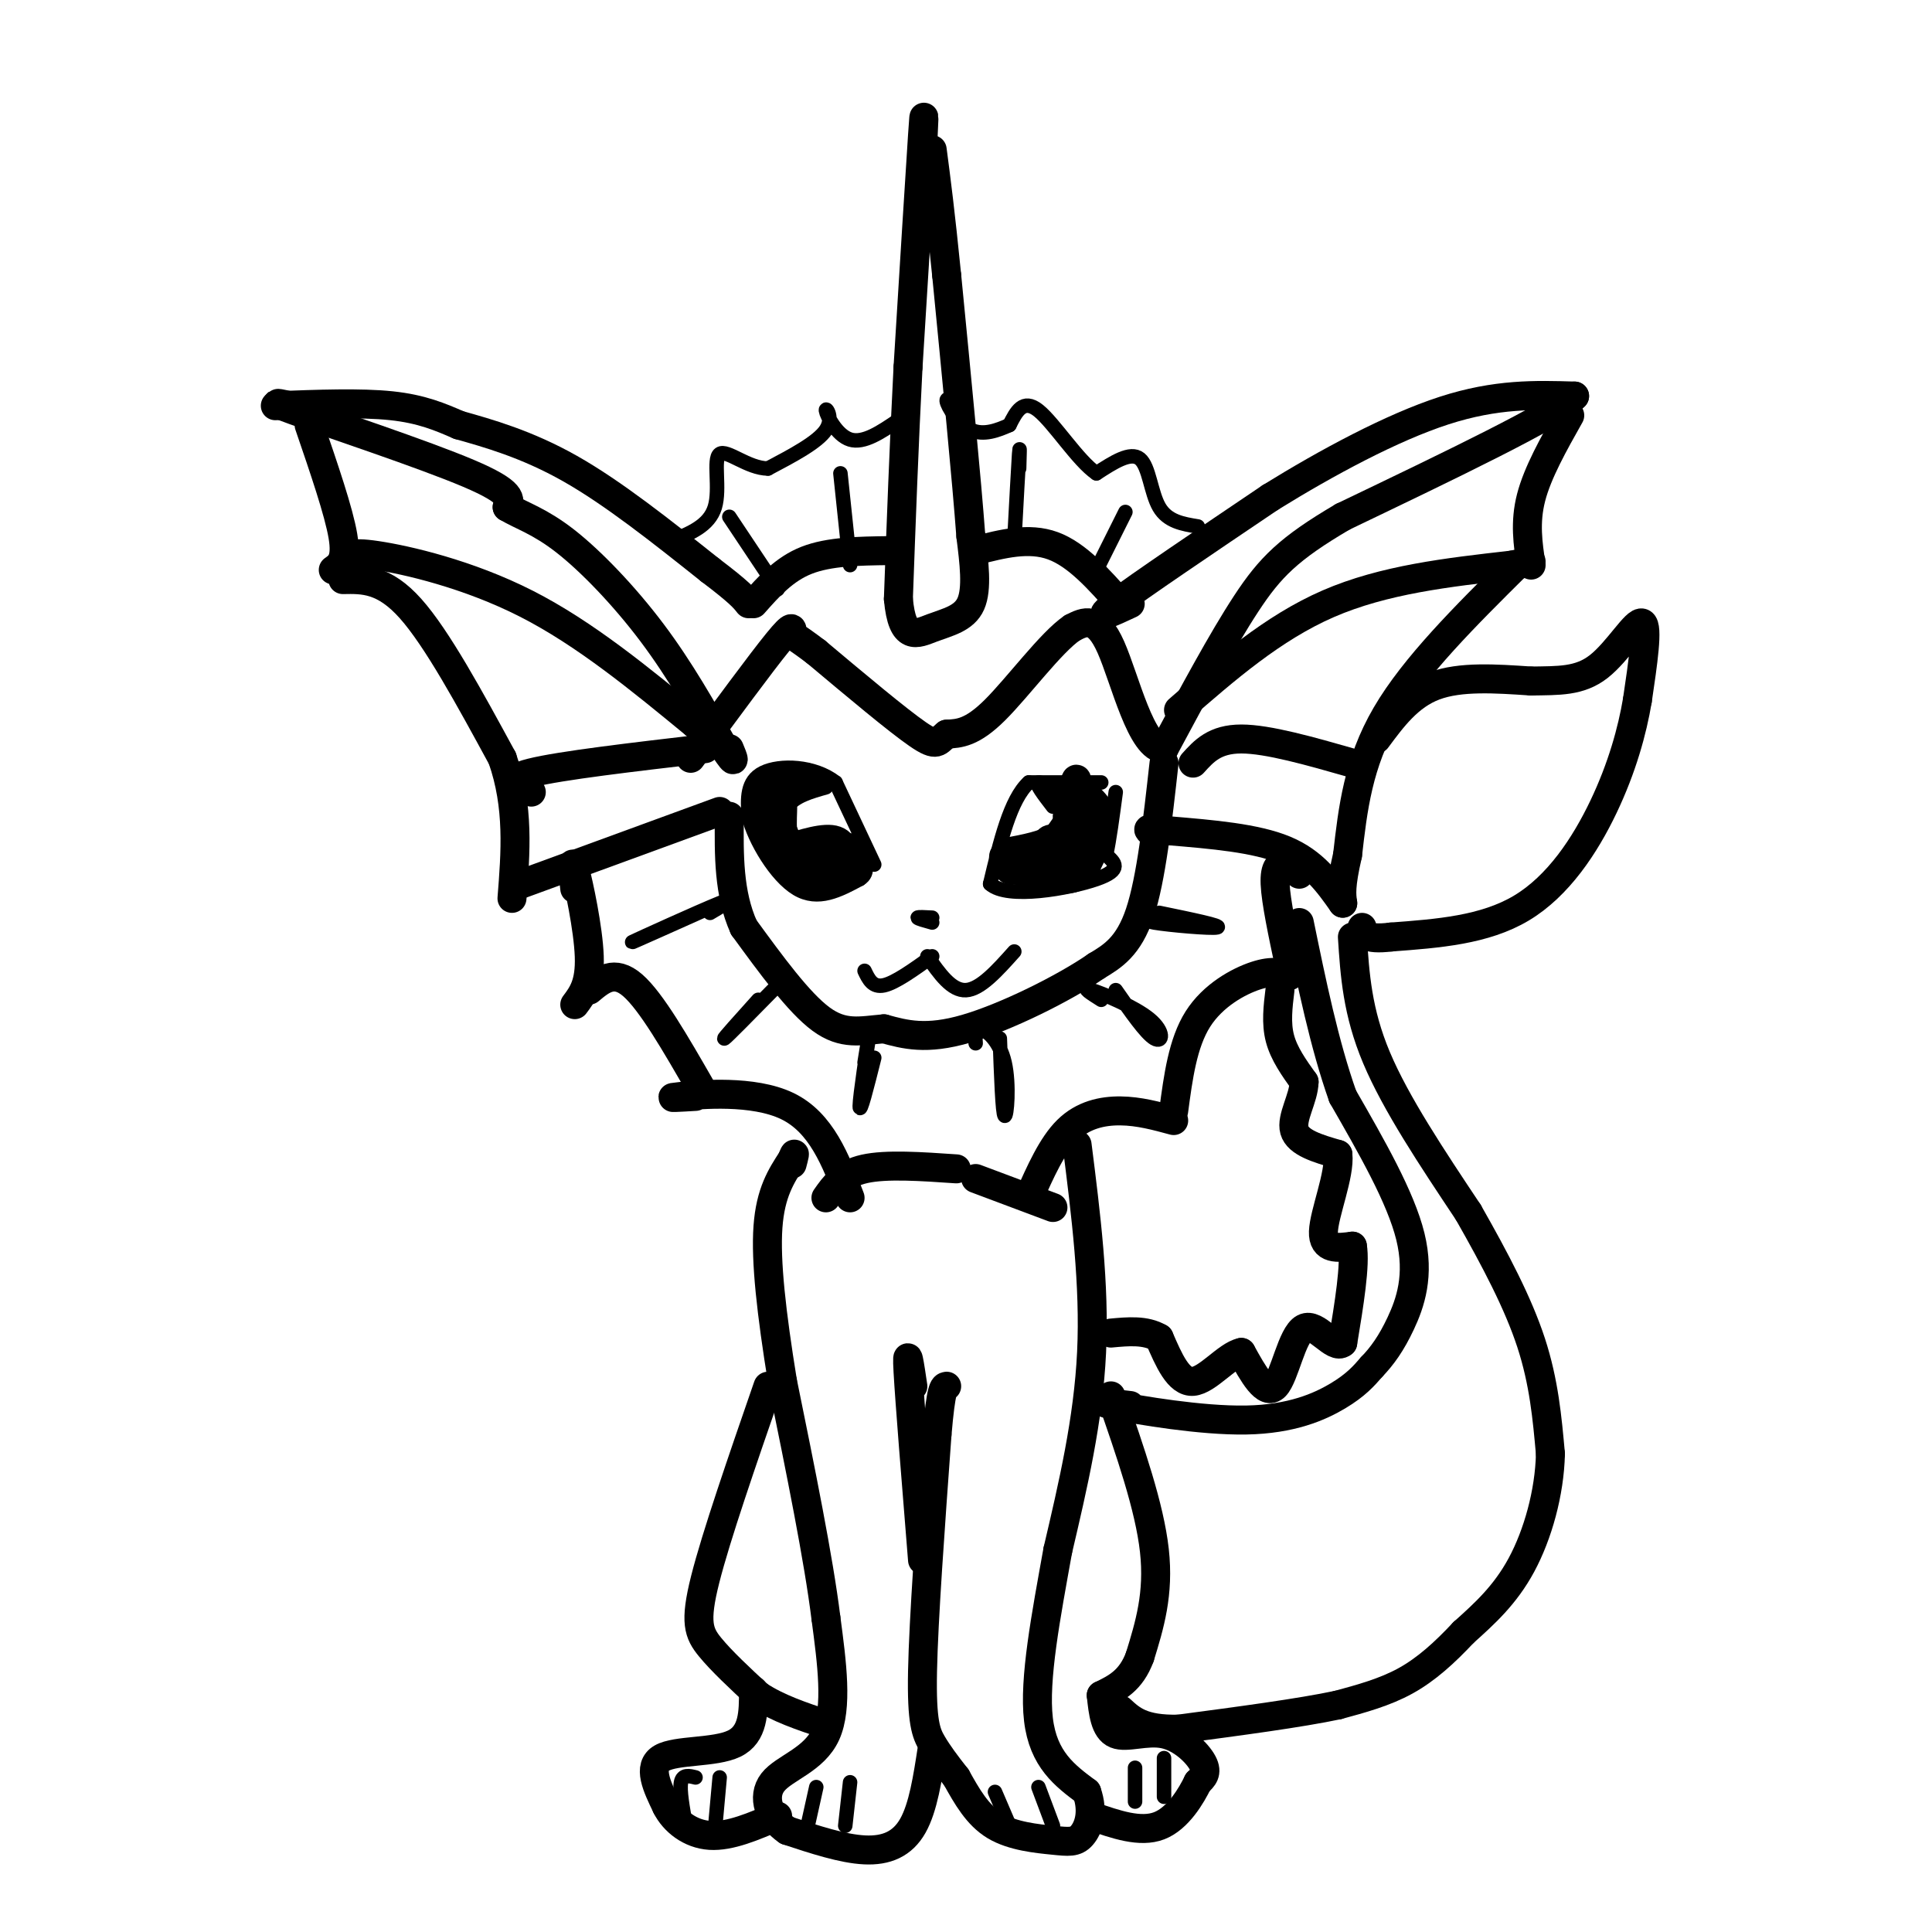<svg viewBox='0 0 400 400' version='1.1' xmlns='http://www.w3.org/2000/svg' xmlns:xlink='http://www.w3.org/1999/xlink'><g fill='none' stroke='#000000' stroke-width='6' stroke-linecap='round' stroke-linejoin='round'><path d='M191,31c0.250,-5.250 0.500,-10.500 0,-3c-0.500,7.500 -1.750,27.750 -3,48'/><path d='M188,76c-0.833,16.000 -1.417,32.000 -2,48'/><path d='M186,124c0.798,8.917 3.792,7.208 7,6c3.208,-1.208 6.631,-1.917 8,-5c1.369,-3.083 0.685,-8.542 0,-14'/><path d='M201,111c-0.833,-11.333 -2.917,-32.667 -5,-54'/><path d='M196,57c-1.333,-13.333 -2.167,-19.667 -3,-26'/><path d='M184,114c-6.167,0.083 -12.333,0.167 -17,2c-4.667,1.833 -7.833,5.417 -11,9'/><path d='M202,114c5.500,-1.417 11.000,-2.833 16,-1c5.000,1.833 9.500,6.917 14,12'/><path d='M234,125c-3.917,1.833 -7.833,3.667 -3,0c4.833,-3.667 18.417,-12.833 32,-22'/><path d='M263,103c11.778,-7.289 25.222,-14.511 36,-18c10.778,-3.489 18.889,-3.244 27,-3'/><path d='M326,82c-3.500,3.667 -25.750,14.333 -48,25'/><path d='M278,107c-11.156,6.556 -15.044,10.444 -20,18c-4.956,7.556 -10.978,18.778 -17,30'/><path d='M241,155c-4.733,0.178 -8.067,-14.378 -11,-21c-2.933,-6.622 -5.467,-5.311 -8,-4'/><path d='M222,130c-4.356,2.933 -11.244,12.267 -16,17c-4.756,4.733 -7.378,4.867 -10,5'/><path d='M196,152c-1.956,1.533 -1.844,2.867 -6,0c-4.156,-2.867 -12.578,-9.933 -21,-17'/><path d='M169,135c-4.417,-3.369 -4.958,-3.292 -5,-4c-0.042,-0.708 0.417,-2.202 -3,2c-3.417,4.202 -10.708,14.101 -18,24'/><path d=''/><path d='M57,84c8.833,-0.333 17.667,-0.667 24,0c6.333,0.667 10.167,2.333 14,4'/><path d='M95,88c6.000,1.689 14.000,3.911 23,9c9.000,5.089 19.000,13.044 29,21'/><path d='M147,118c6.167,4.667 7.083,5.833 8,7'/><path d='M64,85c-5.089,-1.289 -10.178,-2.578 -3,0c7.178,2.578 26.622,9.022 36,13c9.378,3.978 8.689,5.489 8,7'/><path d='M105,105c3.060,1.821 6.708,2.875 12,7c5.292,4.125 12.226,11.321 18,19c5.774,7.679 10.387,15.839 15,24'/><path d='M150,155c2.667,4.000 1.833,2.000 1,0'/><path d='M64,88c3.083,9.000 6.167,18.000 7,23c0.833,5.000 -0.583,6.000 -2,7'/><path d='M71,120c4.250,-0.083 8.500,-0.167 14,6c5.500,6.167 12.250,18.583 19,31'/><path d='M104,157c3.500,10.000 2.750,19.500 2,29'/><path d='M108,183c0.000,0.000 41.000,-15.000 41,-15'/><path d='M110,164c-3.000,-1.250 -6.000,-2.500 0,-4c6.000,-1.500 21.000,-3.250 36,-5'/><path d='M75,118c-0.696,-0.583 -1.393,-1.167 -2,-2c-0.607,-0.833 -1.125,-1.917 5,-1c6.125,0.917 18.893,3.833 31,10c12.107,6.167 23.554,15.583 35,25'/><path d='M144,150c5.833,4.000 2.917,1.500 0,-1'/><path d='M325,86c-3.333,5.917 -6.667,11.833 -8,17c-1.333,5.167 -0.667,9.583 0,14'/><path d='M314,117c-10.583,10.500 -21.167,21.000 -27,31c-5.833,10.000 -6.917,19.500 -8,29'/><path d='M279,177c-1.500,6.500 -1.250,8.250 -1,10'/><path d='M278,187c-3.000,-4.250 -6.000,-8.500 -12,-11c-6.000,-2.500 -15.000,-3.250 -24,-4'/><path d='M242,172c-4.667,-0.667 -4.333,-0.333 -4,0'/><path d='M241,158c-1.333,12.000 -2.667,24.000 -5,31c-2.333,7.000 -5.667,9.000 -9,11'/><path d='M227,200c-6.644,4.600 -18.756,10.600 -27,13c-8.244,2.400 -12.622,1.200 -17,0'/><path d='M183,213c-4.822,0.400 -8.378,1.400 -13,-2c-4.622,-3.400 -10.311,-11.200 -16,-19'/><path d='M154,192c-3.167,-7.000 -3.083,-15.000 -3,-23'/><path d='M247,158c2.250,-2.500 4.500,-5.000 10,-5c5.500,0.000 14.250,2.500 23,5'/><path d='M244,147c9.750,-8.500 19.500,-17.000 31,-22c11.500,-5.000 24.750,-6.500 38,-8'/><path d='M313,117c6.500,-1.333 3.750,-0.667 1,0'/><path d='M285,153c3.333,-4.500 6.667,-9.000 12,-11c5.333,-2.000 12.667,-1.500 20,-1'/><path d='M317,141c5.714,-0.107 10.000,0.125 14,-3c4.000,-3.125 7.714,-9.607 9,-9c1.286,0.607 0.143,8.304 -1,16'/><path d='M339,145c-1.048,6.274 -3.167,13.958 -7,22c-3.833,8.042 -9.381,16.440 -17,21c-7.619,4.560 -17.310,5.280 -27,6'/><path d='M288,194c-5.500,0.667 -5.750,-0.667 -6,-2'/><path d='M280,194c0.500,7.750 1.000,15.500 5,25c4.000,9.500 11.500,20.750 19,32'/><path d='M304,251c5.667,9.956 10.333,18.844 13,27c2.667,8.156 3.333,15.578 4,23'/><path d='M321,301c-0.178,8.067 -2.622,16.733 -6,23c-3.378,6.267 -7.689,10.133 -12,14'/><path d='M303,338c-3.911,4.178 -7.689,7.622 -12,10c-4.311,2.378 -9.156,3.689 -14,5'/><path d='M277,353c-7.833,1.667 -20.417,3.333 -33,5'/><path d='M244,358c-7.500,0.167 -9.750,-1.917 -12,-4'/><path d='M230,289c4.000,11.500 8.000,23.000 9,32c1.000,9.000 -1.000,15.500 -3,22'/><path d='M236,343c-1.833,5.000 -4.917,6.500 -8,8'/><path d='M223,237c1.833,14.500 3.667,29.000 3,43c-0.667,14.000 -3.833,27.500 -7,41'/><path d='M219,321c-2.422,13.489 -4.978,26.711 -4,35c0.978,8.289 5.489,11.644 10,15'/><path d='M225,371c1.518,4.282 0.314,7.488 -1,9c-1.314,1.512 -2.738,1.330 -6,1c-3.262,-0.330 -8.360,-0.809 -12,-3c-3.640,-2.191 -5.820,-6.096 -8,-10'/><path d='M198,368c-2.214,-2.821 -3.750,-4.875 -5,-7c-1.250,-2.125 -2.214,-4.321 -2,-15c0.214,-10.679 1.607,-29.839 3,-49'/><path d='M194,297c0.833,-9.833 1.417,-9.917 2,-10'/><path d='M189,287c-0.667,-4.500 -1.333,-9.000 -1,-3c0.333,6.000 1.667,22.500 3,39'/><path d='M193,362c-0.933,6.111 -1.867,12.222 -4,16c-2.133,3.778 -5.467,5.222 -10,5c-4.533,-0.222 -10.267,-2.111 -16,-4'/><path d='M163,379c-3.810,-2.571 -5.333,-7.000 -3,-10c2.333,-3.000 8.524,-4.571 11,-10c2.476,-5.429 1.238,-14.714 0,-24'/><path d='M171,335c-1.500,-12.167 -5.250,-30.583 -9,-49'/><path d='M162,286c-2.289,-14.111 -3.511,-24.889 -3,-32c0.511,-7.111 2.756,-10.556 5,-14'/><path d='M164,240c0.833,-2.167 0.417,-0.583 0,1'/><path d='M119,184c-0.400,-3.467 -0.800,-6.933 0,-4c0.800,2.933 2.800,12.267 3,18c0.200,5.733 -1.400,7.867 -3,10'/><path d='M122,205c2.583,-2.167 5.167,-4.333 9,-1c3.833,3.333 8.917,12.167 14,21'/><path d='M144,227c-3.422,0.200 -6.844,0.400 -3,0c3.844,-0.400 14.956,-1.400 22,2c7.044,3.400 10.022,11.200 13,19'/><path d='M171,248c1.750,-2.500 3.500,-5.000 8,-6c4.500,-1.000 11.750,-0.500 19,0'/><path d='M202,244c0.000,0.000 16.000,6.000 16,6'/><path d='M213,248c2.400,-5.422 4.800,-10.844 8,-14c3.200,-3.156 7.200,-4.044 11,-4c3.800,0.044 7.400,1.022 11,2'/><path d='M243,230c0.933,-7.022 1.867,-14.044 5,-19c3.133,-4.956 8.467,-7.844 12,-9c3.533,-1.156 5.267,-0.578 7,0'/><path d='M267,200c-1.422,-6.689 -2.844,-13.378 -3,-17c-0.156,-3.622 0.956,-4.178 2,-4c1.044,0.178 2.022,1.089 3,2'/><path d='M265,205c-0.417,3.417 -0.833,6.833 0,10c0.833,3.167 2.917,6.083 5,9'/><path d='M270,224c-0.067,3.400 -2.733,7.400 -2,10c0.733,2.600 4.867,3.800 9,5'/><path d='M277,239c0.467,4.200 -2.867,12.200 -3,16c-0.133,3.800 2.933,3.400 6,3'/><path d='M280,258c0.667,3.833 -0.667,11.917 -2,20'/><path d='M278,278c-1.845,1.619 -5.458,-4.333 -8,-3c-2.542,1.333 -4.012,9.952 -6,12c-1.988,2.048 -4.494,-2.476 -7,-7'/><path d='M257,280c-3.000,0.644 -7.000,5.756 -10,6c-3.000,0.244 -5.000,-4.378 -7,-9'/><path d='M240,277c-2.833,-1.667 -6.417,-1.333 -10,-1'/><path d='M234,291c-3.798,-0.452 -7.595,-0.905 -3,0c4.595,0.905 17.583,3.167 27,3c9.417,-0.167 15.262,-2.762 19,-5c3.738,-2.238 5.369,-4.119 7,-6'/><path d='M284,283c2.155,-2.238 4.042,-4.833 6,-9c1.958,-4.167 3.988,-9.905 2,-18c-1.988,-8.095 -7.994,-18.548 -14,-29'/><path d='M278,227c-3.833,-10.833 -6.417,-23.417 -9,-36'/><path d='M159,287c-5.378,15.556 -10.756,31.111 -13,40c-2.244,8.889 -1.356,11.111 1,14c2.356,2.889 6.178,6.444 10,10'/><path d='M157,351c4.000,2.667 9.000,4.333 14,6'/><path d='M156,350c0.000,4.533 0.000,9.067 -4,11c-4.000,1.933 -12.000,1.267 -15,3c-3.000,1.733 -1.000,5.867 1,10'/><path d='M138,374c1.533,3.067 4.867,5.733 9,6c4.133,0.267 9.067,-1.867 14,-4'/><path d='M228,351c0.381,3.536 0.762,7.071 3,8c2.238,0.929 6.333,-0.750 10,0c3.667,0.750 6.905,3.929 8,6c1.095,2.071 0.048,3.036 -1,4'/><path d='M248,369c-1.311,2.711 -4.089,7.489 -8,9c-3.911,1.511 -8.956,-0.244 -14,-2'/></g>
<g fill='none' stroke='#000000' stroke-width='3' stroke-linecap='round' stroke-linejoin='round'><path d='M235,366c0.000,0.000 0.000,7.000 0,7'/><path d='M241,364c0.000,0.000 0.000,8.000 0,8'/><path d='M215,370c0.000,0.000 3.000,8.000 3,8'/><path d='M206,371c0.000,0.000 3.000,7.000 3,7'/><path d='M176,369c0.000,0.000 -1.000,9.000 -1,9'/><path d='M169,370c0.000,0.000 -2.000,9.000 -2,9'/><path d='M149,368c0.000,0.000 -1.000,11.000 -1,11'/><path d='M144,368c-1.333,-0.333 -2.667,-0.667 -3,1c-0.333,1.667 0.333,5.333 1,9'/><path d='M149,187c-9.644,4.311 -19.289,8.622 -18,8c1.289,-0.622 13.511,-6.178 18,-8c4.489,-1.822 1.244,0.089 -2,2'/><path d='M157,207c-3.750,4.167 -7.500,8.333 -7,8c0.500,-0.333 5.250,-5.167 10,-10'/><path d='M179,220c0.711,-4.422 1.422,-8.844 1,-6c-0.422,2.844 -1.978,12.956 -2,15c-0.022,2.044 1.489,-3.978 3,-10'/><path d='M202,216c-0.137,-1.637 -0.274,-3.274 1,-3c1.274,0.274 3.958,2.458 5,7c1.042,4.542 0.440,11.440 0,11c-0.440,-0.440 -0.720,-8.220 -1,-16'/><path d='M228,207c-2.125,-1.345 -4.250,-2.690 -2,-2c2.250,0.690 8.875,3.417 12,6c3.125,2.583 2.750,5.024 1,4c-1.750,-1.024 -4.875,-5.512 -8,-10'/><path d='M242,190c-2.978,0.244 -5.956,0.489 -3,1c2.956,0.511 11.844,1.289 13,1c1.156,-0.289 -5.422,-1.644 -12,-3'/><path d='M228,162c0.000,0.000 -15.000,0.000 -15,0'/><path d='M213,162c-3.833,3.500 -5.917,12.250 -8,21'/><path d='M205,183c3.556,3.267 16.444,0.933 22,-1c5.556,-1.933 3.778,-3.467 2,-5'/><path d='M229,177c0.667,-3.000 1.333,-8.000 2,-13'/><path d='M218,167c-1.867,-2.422 -3.733,-4.844 -3,-5c0.733,-0.156 4.067,1.956 5,4c0.933,2.044 -0.533,4.022 -2,6'/><path d='M218,172c-2.000,1.500 -6.000,2.250 -10,3'/><path d='M181,179c0.000,0.000 -8.000,-17.000 -8,-17'/><path d='M173,162c-4.444,-3.489 -11.556,-3.711 -15,-2c-3.444,1.711 -3.222,5.356 -3,9'/><path d='M155,169c1.178,4.822 5.622,12.378 10,15c4.378,2.622 8.689,0.311 13,-2'/><path d='M178,182c2.167,-1.333 1.083,-3.667 0,-6'/><path d='M176,174c-4.778,0.689 -9.556,1.378 -12,0c-2.444,-1.378 -2.556,-4.822 -1,-7c1.556,-2.178 4.778,-3.089 8,-4'/><path d='M193,191c-1.500,-0.417 -3.000,-0.833 -3,-1c0.000,-0.167 1.500,-0.083 3,0'/><path d='M193,198c-3.833,2.750 -7.667,5.500 -10,6c-2.333,0.500 -3.167,-1.250 -4,-3'/><path d='M192,198c2.500,3.583 5.000,7.167 8,7c3.000,-0.167 6.500,-4.083 10,-8'/><path d='M248,109c-3.133,-0.511 -6.267,-1.022 -8,-4c-1.733,-2.978 -2.067,-8.422 -4,-10c-1.933,-1.578 -5.467,0.711 -9,3'/><path d='M227,98c-3.800,-2.556 -8.800,-10.444 -12,-13c-3.200,-2.556 -4.600,0.222 -6,3'/><path d='M209,88c-2.393,1.071 -5.375,2.250 -8,1c-2.625,-1.250 -4.893,-4.929 -5,-6c-0.107,-1.071 1.946,0.464 4,2'/><path d='M211,97c0.083,-2.750 0.167,-5.500 0,-3c-0.167,2.500 -0.583,10.250 -1,18'/><path d='M233,106c0.000,0.000 -7.000,14.000 -7,14'/><path d='M186,87c-3.589,2.440 -7.179,4.881 -10,4c-2.821,-0.881 -4.875,-5.083 -5,-6c-0.125,-0.917 1.679,1.452 0,4c-1.679,2.548 -6.839,5.274 -12,8'/><path d='M159,97c-4.167,-0.012 -8.583,-4.042 -10,-3c-1.417,1.042 0.167,7.155 -1,11c-1.167,3.845 -5.083,5.423 -9,7'/><path d='M151,107c0.000,0.000 10.000,15.000 10,15'/><path d='M174,98c0.000,0.000 2.000,19.000 2,19'/></g>
<g fill='none' stroke='#000000' stroke-width='6' stroke-linecap='round' stroke-linejoin='round'><path d='M227,172c-1.417,3.917 -2.833,7.833 -3,7c-0.167,-0.833 0.917,-6.417 2,-12'/><path d='M226,167c-0.393,0.810 -2.375,8.833 -3,8c-0.625,-0.833 0.107,-10.524 0,-13c-0.107,-2.476 -1.054,2.262 -2,7'/><path d='M221,169c0.514,0.384 2.797,-2.155 3,0c0.203,2.155 -1.676,9.003 -3,10c-1.324,0.997 -2.093,-3.858 -3,-5c-0.907,-1.142 -1.954,1.429 -3,4'/><path d='M215,178c-1.490,0.185 -3.714,-1.354 -5,-1c-1.286,0.354 -1.633,2.600 -1,3c0.633,0.400 2.247,-1.046 2,-2c-0.247,-0.954 -2.356,-1.415 -3,-1c-0.644,0.415 0.178,1.708 1,3'/><path d='M209,180c2.378,0.511 7.822,0.289 11,-2c3.178,-2.289 4.089,-6.644 5,-11'/><path d='M225,167c0.274,-2.560 -1.542,-3.458 -1,-3c0.542,0.458 3.440,2.274 4,5c0.560,2.726 -1.220,6.363 -3,10'/><path d='M225,179c-1.133,2.311 -2.467,3.089 -5,3c-2.533,-0.089 -6.267,-1.044 -10,-2'/><path d='M173,175c0.000,0.000 -4.000,7.000 -4,7'/><path d='M169,182c-0.094,0.038 1.673,-3.368 1,-4c-0.673,-0.632 -3.784,1.510 -4,2c-0.216,0.490 2.464,-0.673 2,-2c-0.464,-1.327 -4.073,-2.820 -5,-2c-0.927,0.820 0.827,3.951 1,3c0.173,-0.951 -1.236,-5.986 -2,-7c-0.764,-1.014 -0.882,1.993 -1,5'/><path d='M161,177c-0.893,-2.464 -2.625,-11.125 -2,-14c0.625,-2.875 3.607,0.036 4,1c0.393,0.964 -1.804,-0.018 -4,-1'/><path d='M159,163c1.378,-0.689 6.822,-1.911 8,-2c1.178,-0.089 -1.911,0.956 -5,2'/><path d='M174,179c0.000,0.000 1.000,0.000 1,0'/><path d='M175,179c0.200,-1.200 0.200,-4.200 -2,-5c-2.200,-0.800 -6.600,0.600 -11,2'/><path d='M162,176c-1.643,-2.262 -0.250,-8.917 0,-9c0.250,-0.083 -0.643,6.405 1,10c1.643,3.595 5.821,4.298 10,5'/><path d='M173,182c2.167,0.500 2.583,-0.750 3,-2'/></g>
</svg>
